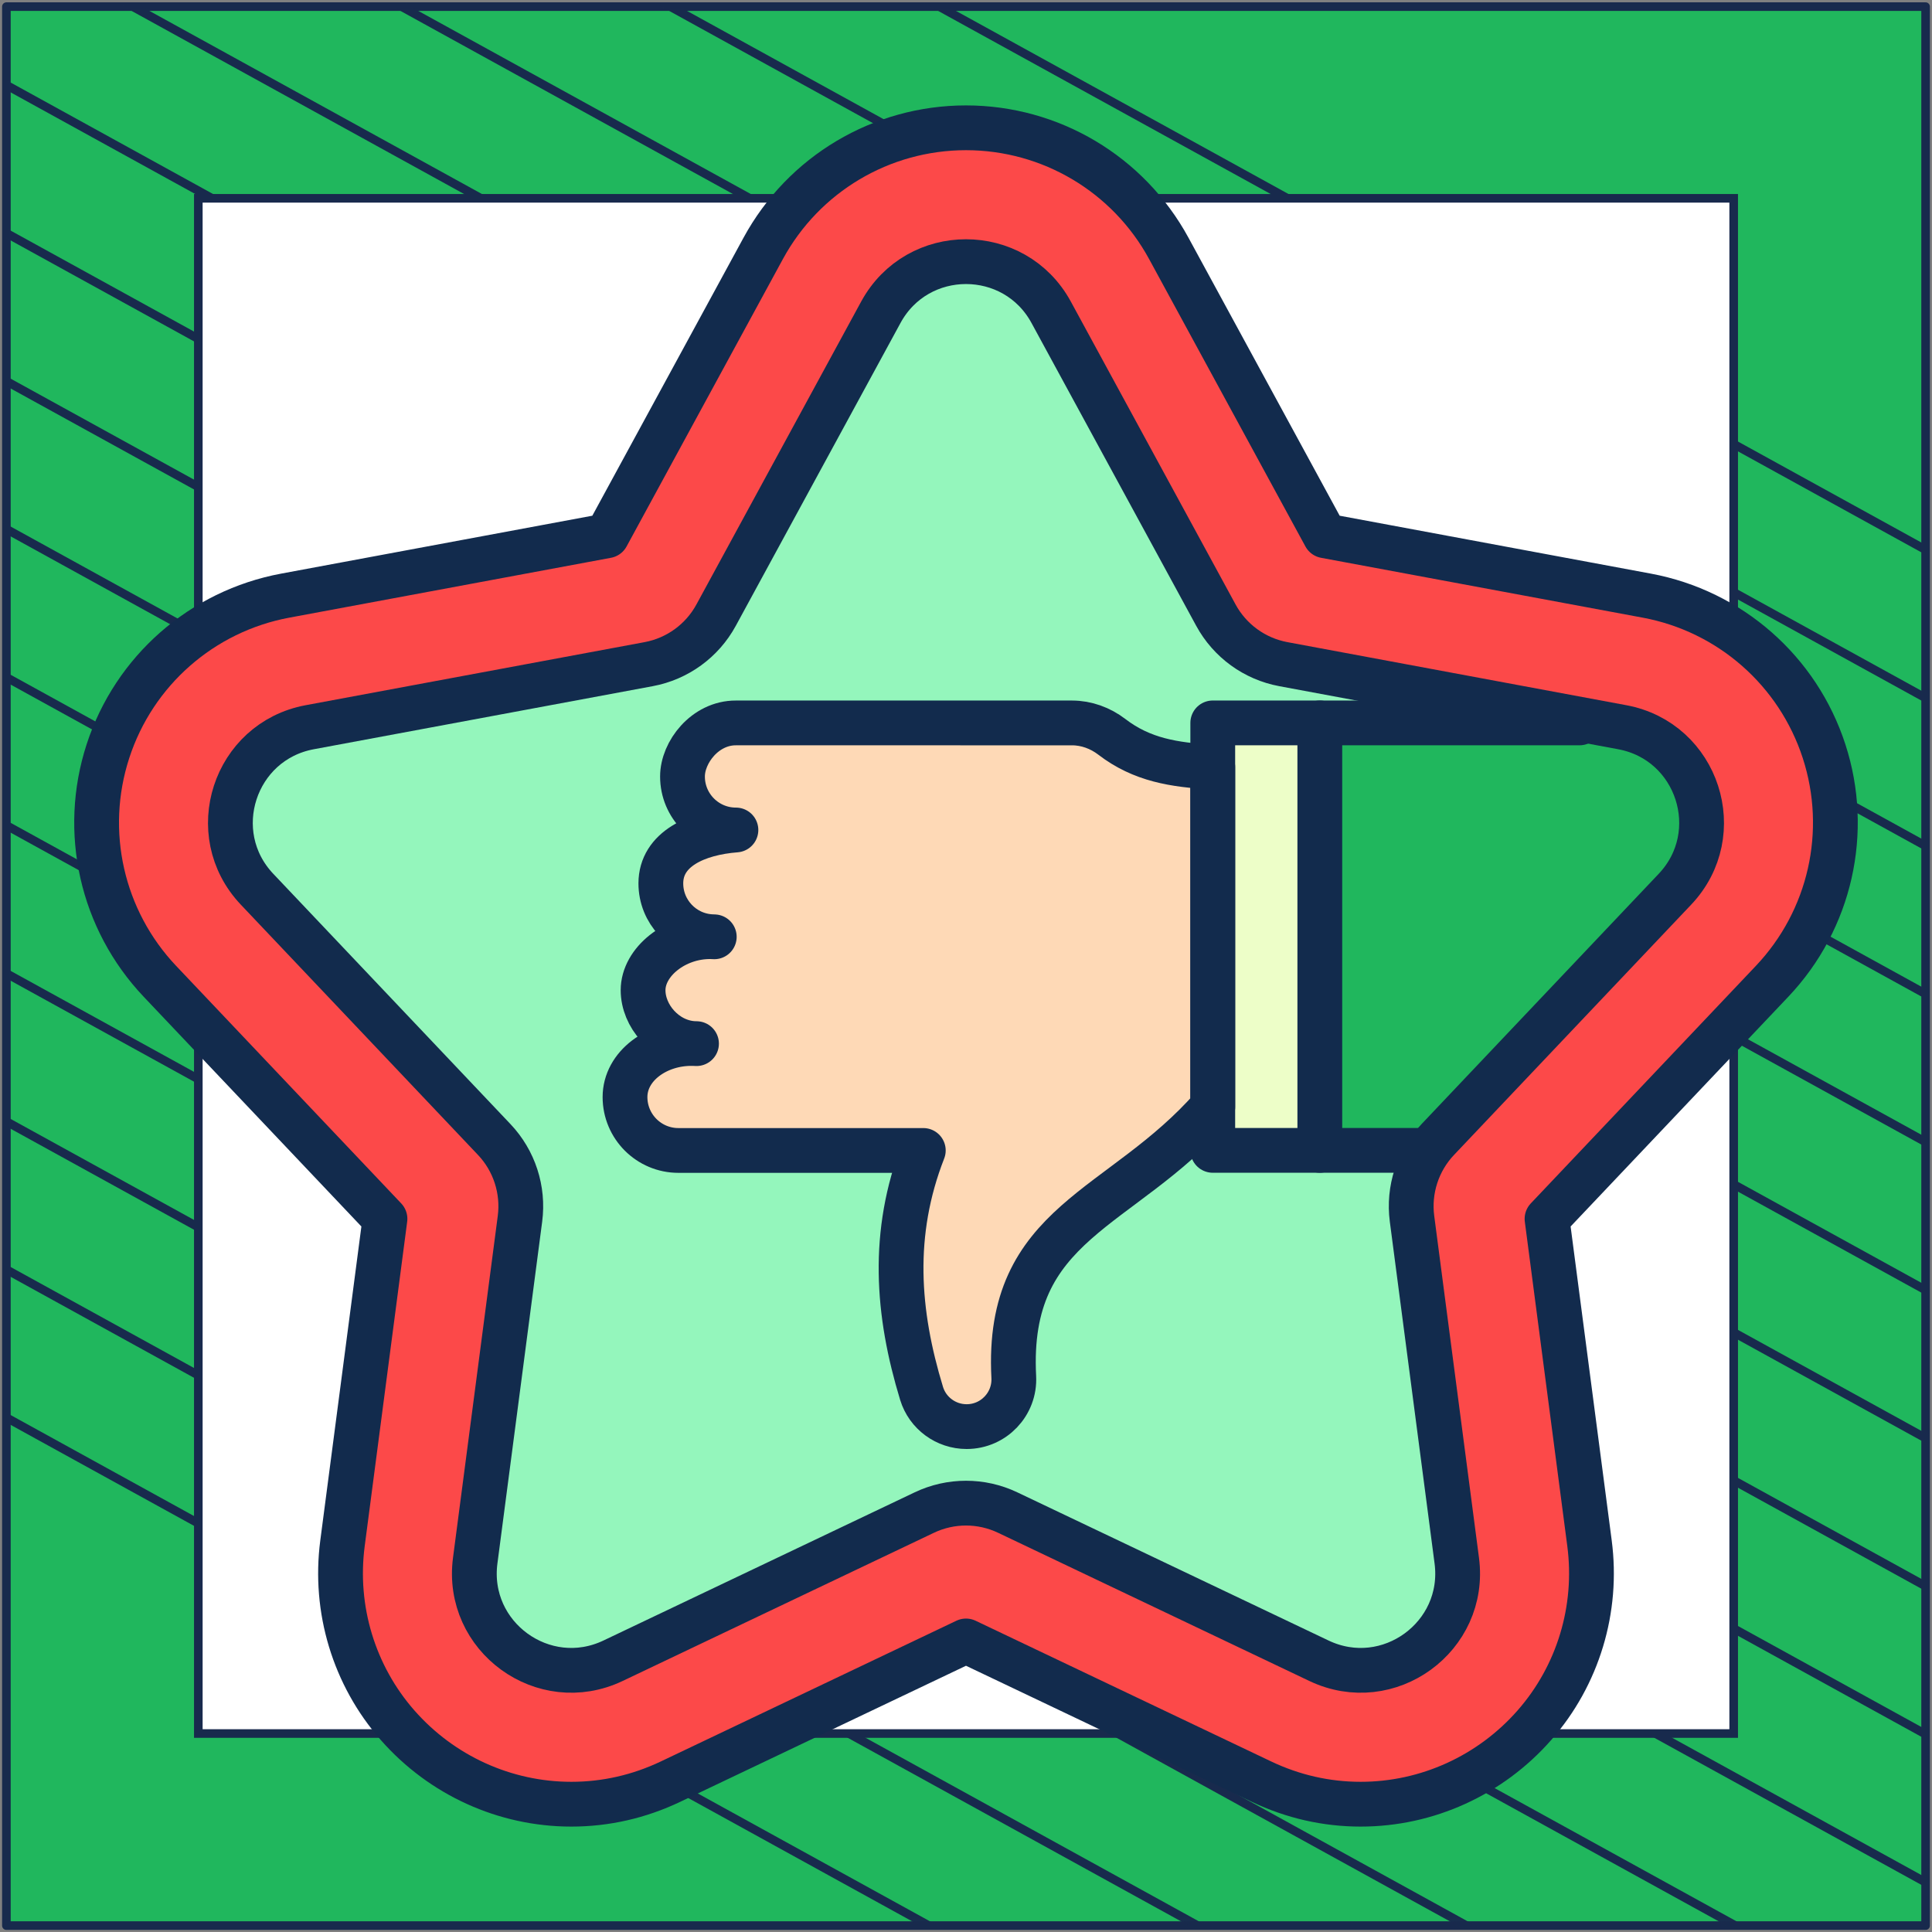 <?xml version="1.0" encoding="UTF-8"?> <svg xmlns="http://www.w3.org/2000/svg" width="302" height="302" viewBox="0 0 302 302" fill="none"><rect x="0" y="0" width="302" height="302" fill="#808080" stroke="none"/><rect width="300" height="300" transform="translate(1 1)" fill="#20B75D"></rect><path d="M301 1.038H1V301H301V1.038Z" fill="#20B75D" stroke="#182A4D" stroke-width="1.346" stroke-linejoin="round"></path><mask id="mask0_20_878" style="mask-type:luminance" maskUnits="userSpaceOnUse" x="1" y="1" width="300" height="300"><path d="M301 1H1V300.962H301V1Z" fill="white"></path></mask><g mask="url(#mask0_20_878)"><path d="M-285.023 64.085L219.795 342.085" stroke="#182A4D" stroke-width="1.346" stroke-miterlimit="10"></path><path d="M-263.955 52.544L240.932 330.581" stroke="#182A4D" stroke-width="1.346" stroke-miterlimit="10"></path><path d="M-242.82 41.04L261.998 319.04" stroke="#182A4D" stroke-width="1.346" stroke-miterlimit="10"></path><path d="M-221.682 29.536L283.136 307.536" stroke="#182A4D" stroke-width="1.346" stroke-miterlimit="10"></path><path d="M-200.546 18.032L304.272 296.032" stroke="#182A4D" stroke-width="1.346" stroke-miterlimit="10"></path><path d="M-179.41 6.528L325.408 284.528" stroke="#182A4D" stroke-width="1.346" stroke-miterlimit="10"></path><path d="M-158.273 -5.014L346.545 273.024" stroke="#182A4D" stroke-width="1.346" stroke-miterlimit="10"></path><path d="M-137.205 -16.517L367.613 261.483" stroke="#182A4D" stroke-width="1.346" stroke-miterlimit="10"></path><path d="M-116.069 -28.021L388.748 249.979" stroke="#182A4D" stroke-width="1.346" stroke-miterlimit="10"></path><path d="M-94.933 -39.525L409.886 238.475" stroke="#182A4D" stroke-width="1.346" stroke-miterlimit="10"></path><path d="M-73.796 -51.029L431.023 226.971" stroke="#182A4D" stroke-width="1.346" stroke-miterlimit="10"></path><path d="M-52.66 -62.533L452.158 215.467" stroke="#182A4D" stroke-width="1.346" stroke-miterlimit="10"></path><path d="M-31.591 -74.075L473.227 203.963" stroke="#182A4D" stroke-width="1.346" stroke-miterlimit="10"></path><path d="M-10.455 -85.579L494.363 192.422" stroke="#182A4D" stroke-width="1.346" stroke-miterlimit="10"></path></g><path d="M271 31H31V270.975H271V31Z" fill="white" stroke="#182A4D" stroke-width="1.346" stroke-miterlimit="10"></path><mask id="mask1_20_878" style="mask-type:luminance" maskUnits="userSpaceOnUse" x="11" y="11" width="280" height="280"><path d="M11 11H291V291H11V11Z" fill="white"></path></mask><g mask="url(#mask1_20_878)"><path d="M212.703 282.023C207.325 282.023 202.102 280.836 197.181 278.493L151 256.506L104.819 278.493C99.899 280.835 94.676 282.023 89.299 282.023C78.93 282.023 69.034 277.522 62.146 269.674C55.326 261.902 52.188 251.537 53.537 241.234L60.177 190.519L24.995 153.392C15.896 143.789 12.783 130.008 16.871 117.427C20.959 104.846 31.578 95.527 44.583 93.106L94.868 83.75L119.306 38.817C125.626 27.196 137.771 19.977 151 19.977C164.229 19.977 176.373 27.196 182.694 38.818L207.132 83.75L257.417 93.106C270.422 95.527 281.04 104.846 285.129 117.427C289.217 130.008 286.104 143.789 277.005 153.392L241.823 190.519L248.463 241.234C249.811 251.536 246.674 261.901 239.855 269.672C232.967 277.52 223.071 282.022 212.703 282.023Z" fill="#FC4949"></path><path d="M134.593 256.506L88.412 278.493C86.042 279.621 83.601 280.475 81.107 281.063C83.772 281.689 86.517 282.023 89.299 282.023C94.677 282.023 99.898 280.835 104.818 278.493L142.797 260.412L134.593 256.506Z" fill="#FC4949"></path><path d="M164.313 48.814L190.063 96.159C192.244 100.169 196.117 102.982 200.604 103.817L253.589 113.677C265.398 115.874 270.079 130.282 261.817 139L224.747 178.121C221.607 181.434 220.128 185.986 220.72 190.512L227.717 243.95C229.276 255.861 217.02 264.765 206.175 259.601L157.514 236.434C153.392 234.472 148.606 234.472 144.485 236.434L95.824 259.601C84.978 264.765 72.723 255.861 74.283 243.95L81.279 190.512C81.871 185.986 80.392 181.434 77.252 178.121L40.182 139C31.92 130.282 36.601 115.874 48.41 113.677L101.395 103.817C105.883 102.982 109.755 100.169 111.936 96.159L137.686 48.814C143.425 38.262 158.574 38.262 164.313 48.814Z" fill="#94F6BC"></path><path d="M72.83 87.851L94.868 83.75L119.306 38.817C125.627 27.196 137.771 19.977 151 19.977C164.229 19.977 176.373 27.196 182.694 38.818L207.132 83.75L257.417 93.107C270.422 95.527 281.041 104.846 285.129 117.427C289.217 130.009 286.104 143.789 277.005 153.392L241.823 190.519L248.463 241.234C249.812 251.536 246.674 261.901 239.855 269.671C232.967 277.52 223.071 282.022 212.703 282.023C207.325 282.024 202.102 280.836 197.181 278.493L151 256.506L104.819 278.493C99.899 280.835 94.677 282.023 89.299 282.023C78.93 282.023 69.034 277.522 62.146 269.674C55.326 261.902 52.188 251.537 53.537 241.234L60.177 190.519L24.995 153.393C15.896 143.789 12.783 130.009 16.871 117.427C20.959 104.846 31.578 95.527 44.583 93.107L72.83 87.851Z" stroke="#122B4D" stroke-width="7" stroke-miterlimit="10" stroke-linecap="round" stroke-linejoin="round"></path><path d="M189.576 179.82V113.002L254.241 114.375C255.616 115.292 265.241 113.917 263.866 129.958C263.866 137.772 226.829 169.497 224.908 176.708L189.576 179.82Z" fill="#20B75D"></path><path d="M189.574 179.818H206.307V113H189.574V179.818Z" fill="#EDFEC8"></path><path d="M115.035 129.736C110.424 129.736 106.686 125.998 106.686 121.386C106.674 117.599 110.206 112.989 115.035 113H167.56C169.815 113 171.998 113.801 173.788 115.173C178.508 118.792 183.503 119.559 189.574 119.919V173.014C175.296 189.328 157.203 190.86 158.469 215.239C158.688 219.457 155.326 222.999 151.102 222.999C147.872 222.999 144.999 220.902 144.056 217.812C140.224 205.251 139.265 192.785 144.324 179.834H106.047C101.436 179.834 97.698 176.096 97.698 171.484C97.698 166.455 103.07 162.763 108.874 163.135C104.263 163.135 100.525 158.967 100.525 154.785C100.525 150.222 105.866 146.079 111.65 146.436C107.039 146.436 103.301 142.697 103.301 138.086C103.3 132.699 108.927 130.21 115.035 129.736Z" fill="#FED9B6"></path><path d="M111.113 146.415C106.749 146.141 103.3 142.513 103.3 138.085C103.3 132.698 108.929 130.212 115.036 129.739C110.424 129.739 106.684 125.998 106.684 121.387C106.673 117.598 110.204 112.987 115.036 113.003H134.839L167.562 113.004C169.817 113.004 171.996 113.801 173.788 115.173C178.507 118.794 183.501 119.558 189.576 119.919V173.015C175.294 189.33 157.203 190.864 158.467 215.24C158.688 219.459 155.324 223 151.1 223C149.486 223 147.963 222.478 146.72 221.563C145.483 220.654 144.53 219.357 144.057 217.813C140.226 205.253 139.262 192.785 144.326 179.833H106.044C101.438 179.833 97.698 176.098 97.698 171.486C97.698 166.622 102.719 163.011 108.299 163.113M111.113 146.415C111.291 146.42 111.474 146.426 111.651 146.437C111.468 146.437 111.291 146.431 111.113 146.415ZM111.113 146.415C105.539 146.34 100.523 150.365 100.523 154.783C100.523 158.792 103.956 162.785 108.299 163.113M108.299 163.113C108.493 163.113 108.681 163.124 108.875 163.135C108.681 163.135 108.487 163.129 108.299 163.113Z" stroke="#122B4D" stroke-width="7" stroke-miterlimit="10" stroke-linecap="round" stroke-linejoin="round"></path><path d="M221.699 179.818H189.573V113H246.907" stroke="#122B4D" stroke-width="7" stroke-miterlimit="10" stroke-linecap="round" stroke-linejoin="round"></path><path d="M206.307 179.818V113" stroke="#122B4D" stroke-width="7" stroke-miterlimit="10" stroke-linecap="round" stroke-linejoin="round"></path><path d="M237.011 165.178L224.747 178.121C221.607 181.434 220.128 185.986 220.72 190.513L227.716 243.95C229.276 255.861 217.021 264.765 206.175 259.601L157.514 236.434C153.393 234.472 148.607 234.472 144.485 236.434L95.824 259.601C84.979 264.765 72.723 255.861 74.282 243.95L81.279 190.513C81.871 185.986 80.392 181.434 77.253 178.121L40.182 139.001C31.92 130.281 36.601 115.874 48.41 113.677L101.395 103.817C105.883 102.983 109.755 100.169 111.936 96.159L137.686 48.814C143.426 38.262 158.574 38.262 164.313 48.814L190.063 96.159C192.244 100.169 196.116 102.983 200.604 103.817L253.589 113.677C265.398 115.874 270.079 130.281 261.817 139.001L237.011 165.178Z" stroke="#122B4D" stroke-width="7" stroke-miterlimit="10" stroke-linecap="round" stroke-linejoin="round"></path></g></svg> 